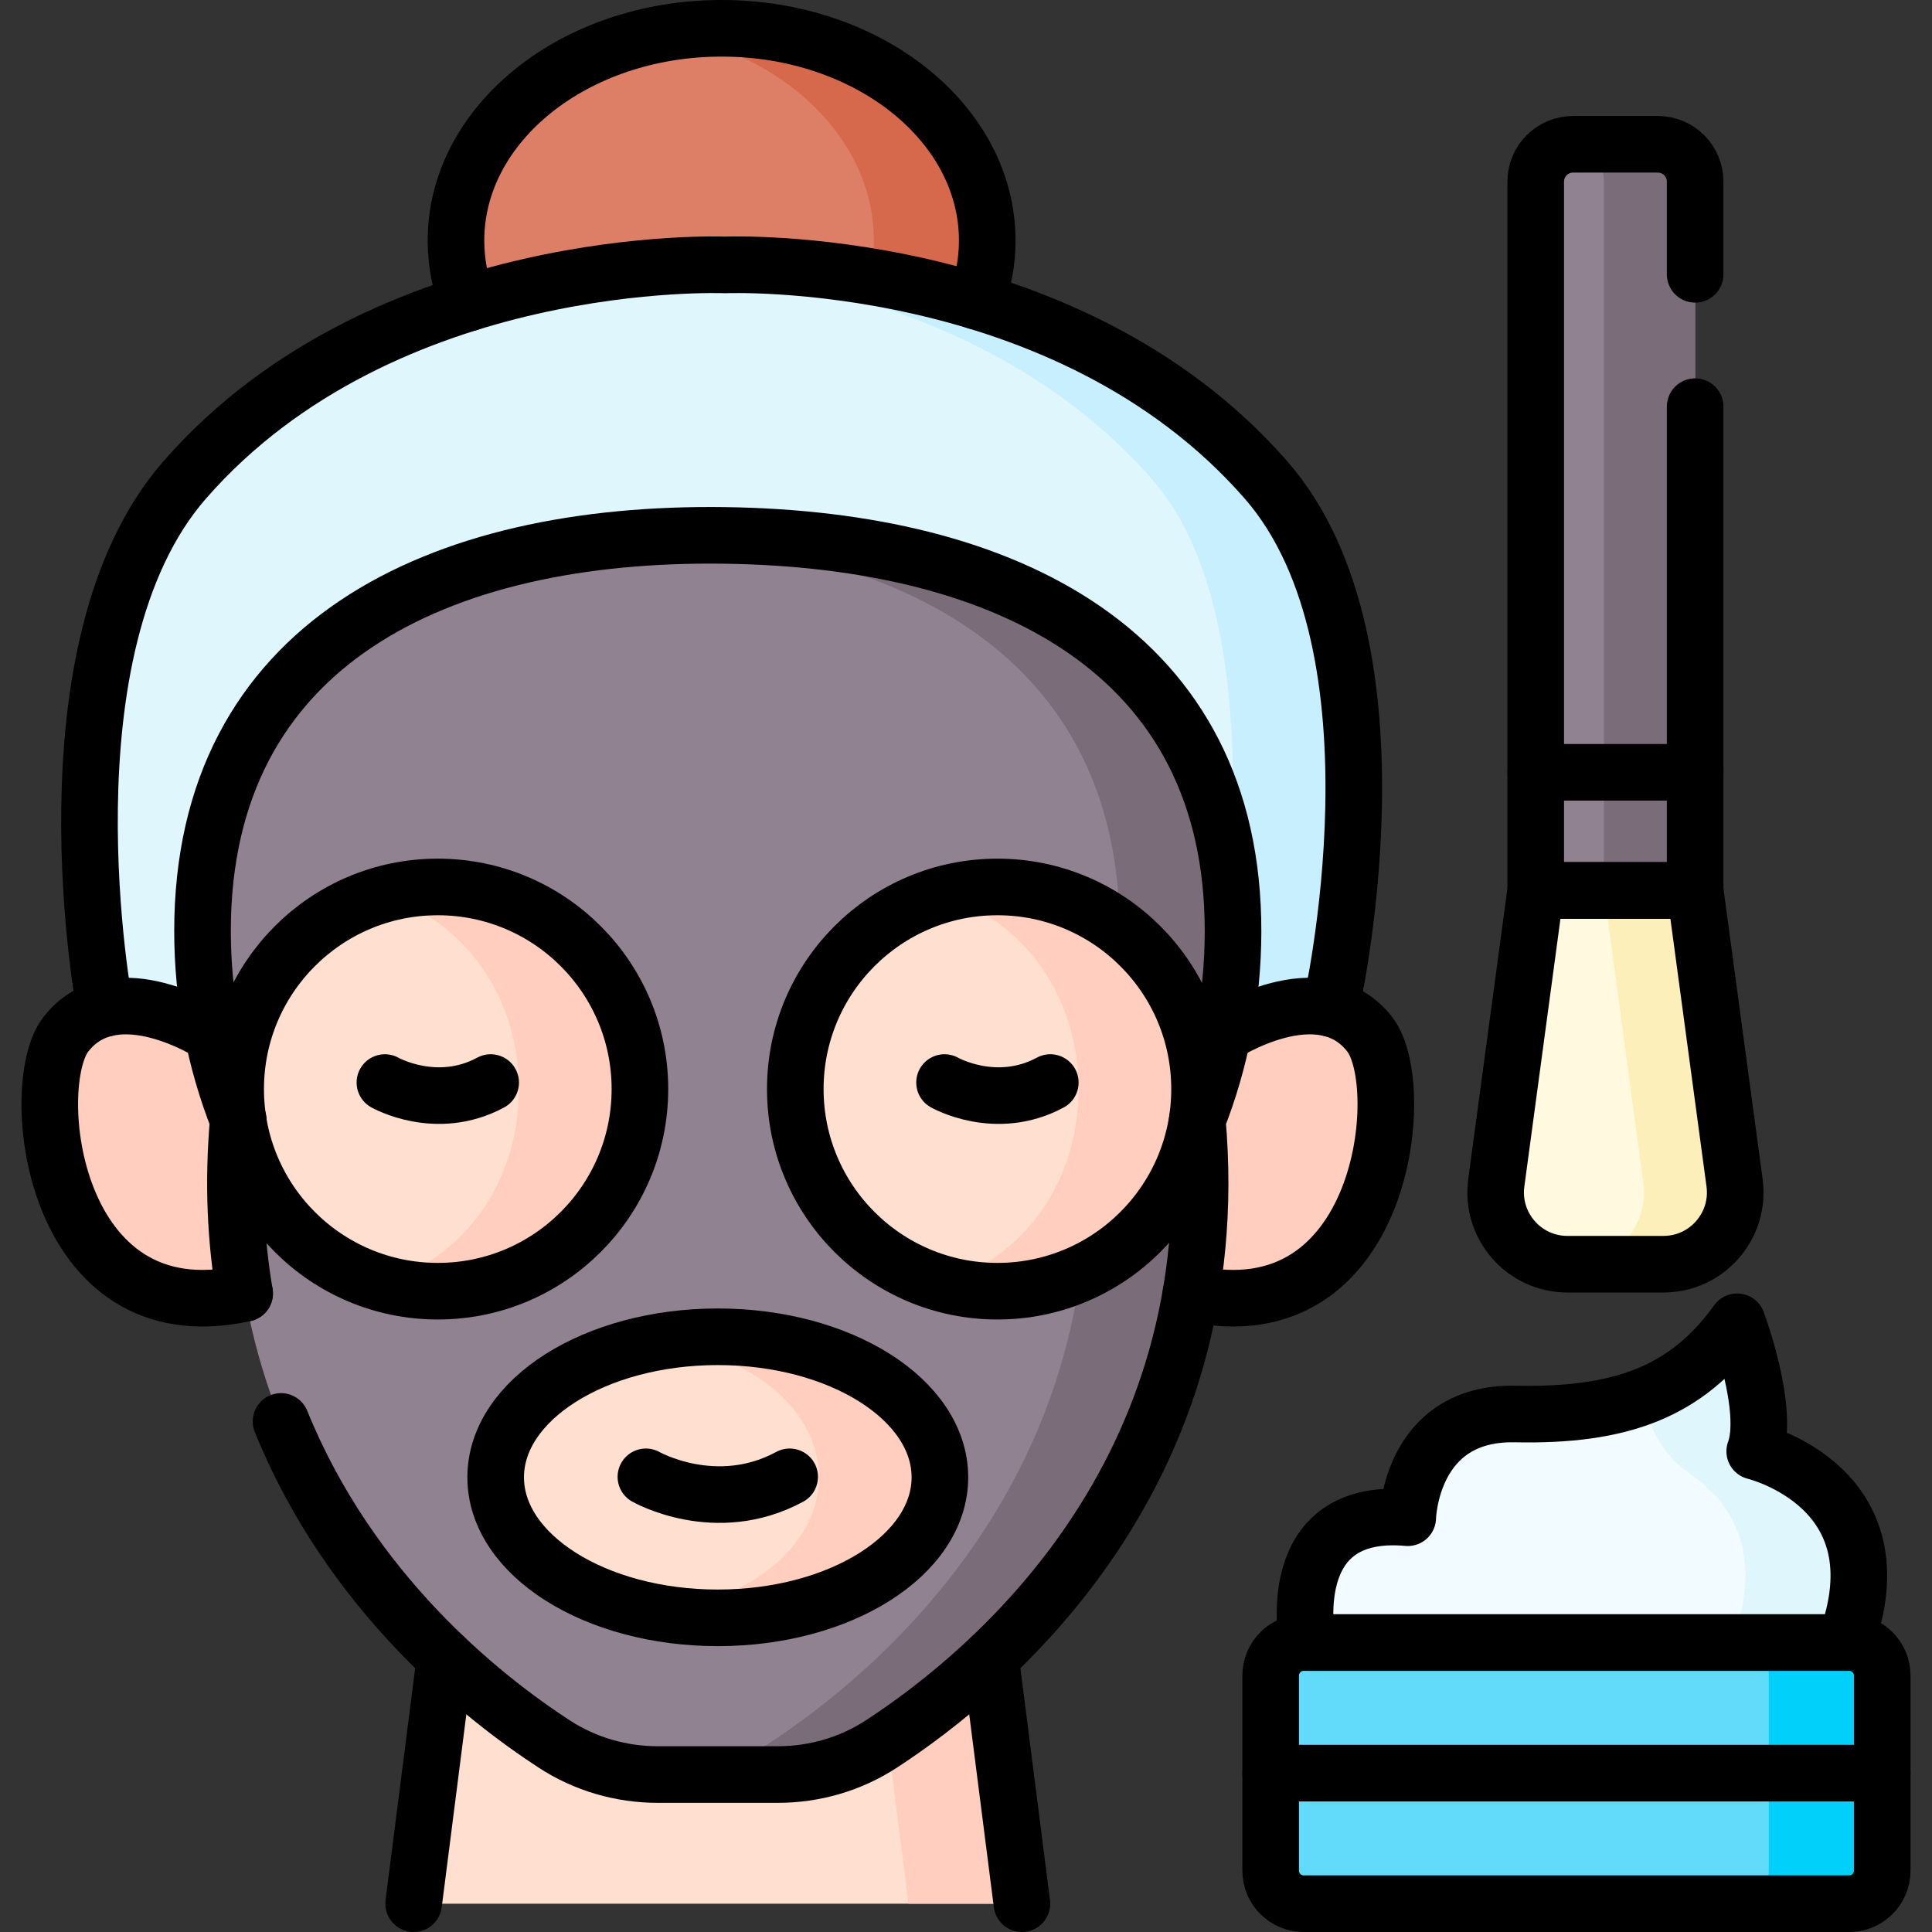 <svg version="1.1" id="Capa_1" xmlns="http://www.w3.org/2000/svg" xmlns:xlink="http://www.w3.org/1999/xlink" x="0px" y="0px" viewBox="0 0 512 512" style="enable-background:new 0 0 512 512;" xml:space="preserve">
<rect x="0" y="0" width="512" height="512" fill="#333333" stroke="none"/>
<g>
	<g>
		<g>
			<path style="fill:#FFCEBF;" d="M56.44,274.159c0,0-25.962-16.982-39.031,0c-10.472,13.607-3.852,79.905,47.433,68.591&#10;&#9;&#9;&#9;&#9;l9.387-52.527L56.44,274.159z"/>
			<ellipse style="fill:#DD7F66;" cx="191.238" cy="63.748" rx="70.394" ry="56.248"/>
			<path style="fill:#D6694B;" d="M191.238,7.5c-5.159,0-10.183,0.456-15.027,1.298c31.655,5.502,55.367,28.008,55.367,54.95&#10;&#9;&#9;&#9;&#9;s-23.712,49.448-55.367,54.95c4.844,0.842,9.868,1.298,15.027,1.298c38.878,0,70.394-25.183,70.394-56.248&#10;&#9;&#9;&#9;&#9;S230.116,7.5,191.238,7.5z"/>
			<polygon style="fill:#FFDFCF;" points="270.824,504.5 109.619,504.5 119.974,423.445 260.468,423.445 &#9;&#9;&#9;"/>
			<polygon style="fill:#FFCEBF;" points="260.468,423.445 230.414,423.445 240.769,504.5 270.824,504.5 &#9;&#9;&#9;"/>
			<line style="fill:#FFDFCF;" x1="270.824" y1="504.5" x2="109.619" y2="504.5"/>
			<line style="fill:#FFDFCF;" x1="270.824" y1="504.5" x2="109.619" y2="504.5"/>
			<path style="fill:#FFCEBF;" d="M324.011,274.159c0,0,25.962-16.982,39.031,0c10.472,13.607,3.852,79.905-47.433,68.591&#10;&#9;&#9;&#9;&#9;l-9.387-52.527L324.011,274.159z"/>
			<path style="fill:#DFF6FD;" d="M335.503,127.191c-53.064-60.746-143.281-56.984-143.281-56.984s-90.217-3.761-143.281,56.984&#10;&#9;&#9;&#9;&#9;C9.886,171.899,27.82,267.26,27.82,267.26l164.402,70.437l160.409-70.437C352.632,267.26,374.558,171.899,335.503,127.191z"/>
			<g>
				<path style="fill:#C8EFFE;" d="M335.503,127.19c-53.064-60.745-143.281-56.984-143.281-56.984s-5.681-0.236-15.027,0.368&#10;&#9;&#9;&#9;&#9;&#9;c27.906,1.805,88.503,11.111,128.254,56.616c33.432,38.271,18.747,129.295,13.824,154.718l33.359-14.648&#10;&#9;&#9;&#9;&#9;&#9;C352.632,267.26,374.558,171.899,335.503,127.19z"/>
				<polygon style="fill:#DFF6FD;" points="179.484,332.24 192.222,337.697 268.661,304.132 &#9;&#9;&#9;&#9;"/>
			</g>
			<path style="fill:#918291;" d="M317.298,296.79c6.082-15.423,9.437-32.22,9.471-49.796&#10;&#9;&#9;&#9;&#9;c0.145-74.4-60.155-104.037-134.547-105.102c-76.33-1.093-138.549,28.75-138.549,104.829c0,17.675,3.358,34.566,9.471,50.069&#10;&#9;&#9;&#9;&#9;c-8.313,94.218,54.891,146.601,83.744,165.399c8.152,5.311,17.697,8.082,27.426,8.082h31.812c9.729,0,19.274-2.771,27.426-8.082&#10;&#9;&#9;&#9;&#9;C262.407,443.392,325.611,391.009,317.298,296.79L317.298,296.79z"/>
			<path style="fill:#7A6D79;" d="M326.769,246.995c0.145-74.4-60.155-104.037-134.547-105.102&#10;&#9;&#9;&#9;&#9;c-6.386-0.091-12.671,0.039-18.832,0.39c69.139,3.807,123.463,34.093,123.325,104.712c-0.034,17.576-3.39,34.373-9.471,49.796&#10;&#9;&#9;&#9;&#9;c8.313,94.219-54.891,146.602-83.744,165.4c-8.152,5.311-17.697,8.082-27.426,8.082h30.054c9.729,0,19.274-2.771,27.426-8.082&#10;&#9;&#9;&#9;&#9;c28.853-18.798,92.057-71.181,83.744-165.4C323.379,281.367,326.734,264.571,326.769,246.995z"/>
			<circle style="fill:#FFDFCF;" cx="116.02" cy="288.616" r="53.565"/>
			<path style="fill:#FFCEBF;" d="M116.02,235.051c-5.219,0-10.258,0.76-15.027,2.152c22.265,6.498,36.538,27.049,36.538,51.413&#10;&#9;&#9;&#9;&#9;c0,24.364-14.272,44.915-36.538,51.413c4.769,1.392,9.808,2.152,15.027,2.152c29.583,0,53.565-23.982,53.565-53.565&#10;&#9;&#9;&#9;&#9;C169.585,259.033,145.603,235.051,116.02,235.051z"/>
			<circle style="fill:#FFDFCF;" cx="264.327" cy="288.616" r="53.565"/>
			<path style="fill:#FFCEBF;" d="M264.327,235.051c-5.219,0-10.258,0.76-15.027,2.152c22.265,6.498,36.538,27.049,36.538,51.413&#10;&#9;&#9;&#9;&#9;c0,24.364-14.273,44.915-36.538,51.413c4.769,1.392,9.808,2.152,15.027,2.152c29.583,0,53.565-23.982,53.565-53.565&#10;&#9;&#9;&#9;&#9;C317.891,259.033,293.91,235.051,264.327,235.051z"/>
			<ellipse style="fill:#FFDFCF;" cx="190.221" cy="391.501" rx="58.862" ry="37.243"/>
			<path style="fill:#FFCEBF;" d="M190.221,354.258c-5.195,0-10.229,0.43-15.027,1.229c25.228,4.203,41.835,18.732,41.835,36.014&#10;&#9;&#9;&#9;&#9;s-16.607,31.811-41.835,36.014c4.798,0.799,9.832,1.229,15.027,1.229c32.509,0,58.862-16.674,58.862-37.243&#10;&#9;&#9;&#9;&#9;S222.73,354.258,190.221,354.258z"/>
		</g>
		<path style="fill:#62DBFB;" d="M490.062,504.5H345.489c-4.831,0-8.747-3.916-8.747-8.747v-51.71c0-4.831,3.916-8.747,8.747-8.747&#10;&#9;&#9;&#9;h144.572c4.831,0,8.747,3.916,8.747,8.747v51.71C498.809,500.584,494.893,504.5,490.062,504.5z"/>
		<path style="fill:#01D0FB;" d="M490.062,435.296h-30.054c4.831,0,8.747,3.916,8.747,8.747v51.71c0,4.831-3.916,8.747-8.747,8.747&#10;&#9;&#9;&#9;h30.054c4.831,0,8.747-3.916,8.747-8.747v-51.71C498.809,439.212,494.893,435.296,490.062,435.296z"/>
		<path style="fill:#F2FBFF;" d="M346.48,435.296c0,0-7.164-36.128,26.589-33.086c0,0,0.582-28.065,28.516-27.483&#10;&#9;&#9;&#9;c27.934,0.582,45.392-5.82,58.777-24.442c0,0,8.729,23.278,4.656,34.335c0,0,39.379,9.405,24.054,50.677H346.48z"/>
		<path style="fill:#DFF6FD;" d="M489.069,435.3h-30.05c9.13-24.602-1.168-37.881-10.98-44.594&#10;&#9;&#9;&#9;c-6.899-4.721-11.356-12.181-12.546-20.456l-0.023-0.16c9.97-3.82,17.98-10.18,24.89-19.81c0,0,8.73,23.28,4.66,34.34&#10;&#9;&#9;&#9;C465.019,384.62,504.399,394.02,489.069,435.3z"/>
		<path style="fill:#918291;" d="M449.23,235.978h-42.248V48.128c0-5.462,4.428-9.89,9.889-9.89h22.469&#10;&#9;&#9;&#9;c5.462,0,9.889,4.428,9.889,9.89V235.978z"/>
		<path style="fill:#7A6D79;" d="M439.34,38.239h-22.469c-0.288,0-0.572,0.019-0.854,0.043c5.061,0.434,9.035,4.673,9.035,9.846&#10;&#9;&#9;&#9;v187.849h24.178V48.128C449.23,42.667,444.802,38.239,439.34,38.239z"/>
		<path style="fill:#FFF9DF;" d="M406.981,235.978h42.248l10.449,77.478c1.54,11.417-7.338,21.572-18.858,21.572H415.39&#10;&#9;&#9;&#9;c-11.52,0-20.398-10.156-18.858-21.572L406.981,235.978z"/>
		<path style="fill:#FCEFB9;" d="M440.819,335.03h-24.18c11.52,0,20.4-10.16,18.86-21.57l-10.45-77.48h24.18l10.45,77.48&#10;&#9;&#9;&#9;C461.219,324.87,452.339,335.03,440.819,335.03z"/>
	</g>
	<g>
		<g>
			<path style="fill:none;stroke:#000000;stroke-width:15;stroke-linecap:round;stroke-linejoin:round;stroke-miterlimit:10;" d="&#10;&#9;&#9;&#9;&#9;M74.476,376.698c18.331,45.228,53.082,72.898,72.413,85.492c8.152,5.311,17.697,8.082,27.426,8.082h31.812&#10;&#9;&#9;&#9;&#9;c9.729,0,19.274-2.771,27.426-8.082c28.853-18.798,92.057-71.181,83.744-165.4l0,0c6.082-15.423,9.437-32.22,9.471-49.796&#10;&#9;&#9;&#9;&#9;c0.145-74.4-60.155-104.037-134.547-105.102c-76.33-1.093-138.549,28.75-138.549,104.829c0,17.675,3.358,34.566,9.471,50.069&#10;&#9;&#9;&#9;&#9;c-1.465,16.605-0.709,31.91,1.689,45.961"/>
			
				<line style="fill:none;stroke:#000000;stroke-width:15;stroke-linecap:round;stroke-linejoin:round;stroke-miterlimit:10;" x1="109.619" y1="504.5" x2="117.939" y2="439.31"/>
			
				<line style="fill:none;stroke:#000000;stroke-width:15;stroke-linecap:round;stroke-linejoin:round;stroke-miterlimit:10;" x1="262.499" y1="439.31" x2="270.819" y2="504.5"/>
			<path style="fill:none;stroke:#000000;stroke-width:15;stroke-linecap:round;stroke-linejoin:round;stroke-miterlimit:10;" d="&#10;&#9;&#9;&#9;&#9;M56.449,274.17l-0.01-0.01c0,0-25.96-16.98-39.03,0c-10.47,13.61-3.85,79.9,47.43,68.59"/>
			<path style="fill:none;stroke:#000000;stroke-width:15;stroke-linecap:round;stroke-linejoin:round;stroke-miterlimit:10;" d="&#10;&#9;&#9;&#9;&#9;M323.999,274.17l0.01-0.01c0,0,25.96-16.98,39.03,0c10.47,13.61,3.86,79.9-47.43,68.59"/>
			
				<circle style="fill:none;stroke:#000000;stroke-width:15;stroke-linecap:round;stroke-linejoin:round;stroke-miterlimit:10;" cx="116.02" cy="288.616" r="53.565"/>
			<path style="fill:none;stroke:#000000;stroke-width:15;stroke-linecap:round;stroke-linejoin:round;stroke-miterlimit:10;" d="&#10;&#9;&#9;&#9;&#9;M102.005,286.885c0,0,13.626,7.786,28.03,0"/>
			
				<circle style="fill:none;stroke:#000000;stroke-width:15;stroke-linecap:round;stroke-linejoin:round;stroke-miterlimit:10;" cx="264.327" cy="288.616" r="53.565"/>
			<path style="fill:none;stroke:#000000;stroke-width:15;stroke-linecap:round;stroke-linejoin:round;stroke-miterlimit:10;" d="&#10;&#9;&#9;&#9;&#9;M250.312,286.885c0,0,13.626,7.786,28.03,0"/>
			
				<ellipse style="fill:none;stroke:#000000;stroke-width:15;stroke-linecap:round;stroke-linejoin:round;stroke-miterlimit:10;" cx="190.221" cy="391.501" rx="58.862" ry="37.243"/>
			<path style="fill:none;stroke:#000000;stroke-width:15;stroke-linecap:round;stroke-linejoin:round;stroke-miterlimit:10;" d="&#10;&#9;&#9;&#9;&#9;M171.17,391.376c0,0,18.522,10.584,38.102,0"/>
			<path style="fill:none;stroke:#000000;stroke-width:15;stroke-linecap:round;stroke-linejoin:round;stroke-miterlimit:10;" d="&#10;&#9;&#9;&#9;&#9;M352.632,267.26c0,0,21.927-95.361-17.128-140.07c-53.064-60.746-143.281-56.984-143.281-56.984s-90.217-3.761-143.281,56.984&#10;&#9;&#9;&#9;&#9;C9.886,171.899,27.82,267.26,27.82,267.26"/>
			<path style="fill:none;stroke:#000000;stroke-width:15;stroke-linecap:round;stroke-linejoin:round;stroke-miterlimit:10;" d="&#10;&#9;&#9;&#9;&#9;M258.709,79.82c1.9-5.09,2.92-10.49,2.92-16.07c0-31.07-31.51-56.25-70.39-56.25s-70.4,25.18-70.4,56.25&#10;&#9;&#9;&#9;&#9;c0,5.78,1.09,11.36,3.13,16.61"/>
		</g>
		<path style="fill:none;stroke:#000000;stroke-width:15;stroke-linecap:round;stroke-linejoin:round;stroke-miterlimit:10;" d="&#10;&#9;&#9;&#9;M490.062,504.5H345.489c-4.831,0-8.747-3.916-8.747-8.747v-51.71c0-4.831,3.916-8.747,8.747-8.747h144.572&#10;&#9;&#9;&#9;c4.831,0,8.747,3.916,8.747,8.747v51.71C498.809,500.584,494.893,504.5,490.062,504.5z"/>
		<path style="fill:none;stroke:#000000;stroke-width:15;stroke-linecap:round;stroke-linejoin:round;stroke-miterlimit:10;" d="&#10;&#9;&#9;&#9;M346.48,435.296c0,0-7.164-36.128,26.589-33.086c0,0,0.582-28.065,28.516-27.483c27.934,0.582,45.392-5.82,58.777-24.442&#10;&#9;&#9;&#9;c0,0,8.729,23.278,4.656,34.335c0,0,39.379,9.405,24.054,50.677H346.48z"/>
		<path style="fill:none;stroke:#000000;stroke-width:15;stroke-linecap:round;stroke-linejoin:round;stroke-miterlimit:10;" d="&#10;&#9;&#9;&#9;M449.23,107.766v128.212h-42.248V48.128c0-5.462,4.428-9.89,9.889-9.89h22.469c5.462,0,9.889,4.428,9.889,9.89v24.568"/>
		<path style="fill:none;stroke:#000000;stroke-width:15;stroke-linecap:round;stroke-linejoin:round;stroke-miterlimit:10;" d="&#10;&#9;&#9;&#9;M406.981,235.978h42.248l10.449,77.478c1.54,11.417-7.338,21.572-18.858,21.572H415.39c-11.52,0-20.398-10.156-18.858-21.572&#10;&#9;&#9;&#9;L406.981,235.978z"/>
		
			<line style="fill:none;stroke:#000000;stroke-width:15;stroke-linecap:round;stroke-linejoin:round;stroke-miterlimit:10;" x1="406.981" y1="204.671" x2="449.23" y2="204.671"/>
		
			<line style="fill:none;stroke:#000000;stroke-width:15;stroke-linecap:round;stroke-linejoin:round;stroke-miterlimit:10;" x1="336.742" y1="469.898" x2="498.809" y2="469.898"/>
	</g>
</g>
<g>
</g>
<g>
</g>
<g>
</g>
<g>
</g>
<g>
</g>
<g>
</g>
<g>
</g>
<g>
</g>
<g>
</g>
<g>
</g>
<g>
</g>
<g>
</g>
<g>
</g>
<g>
</g>
<g>
</g>
</svg>